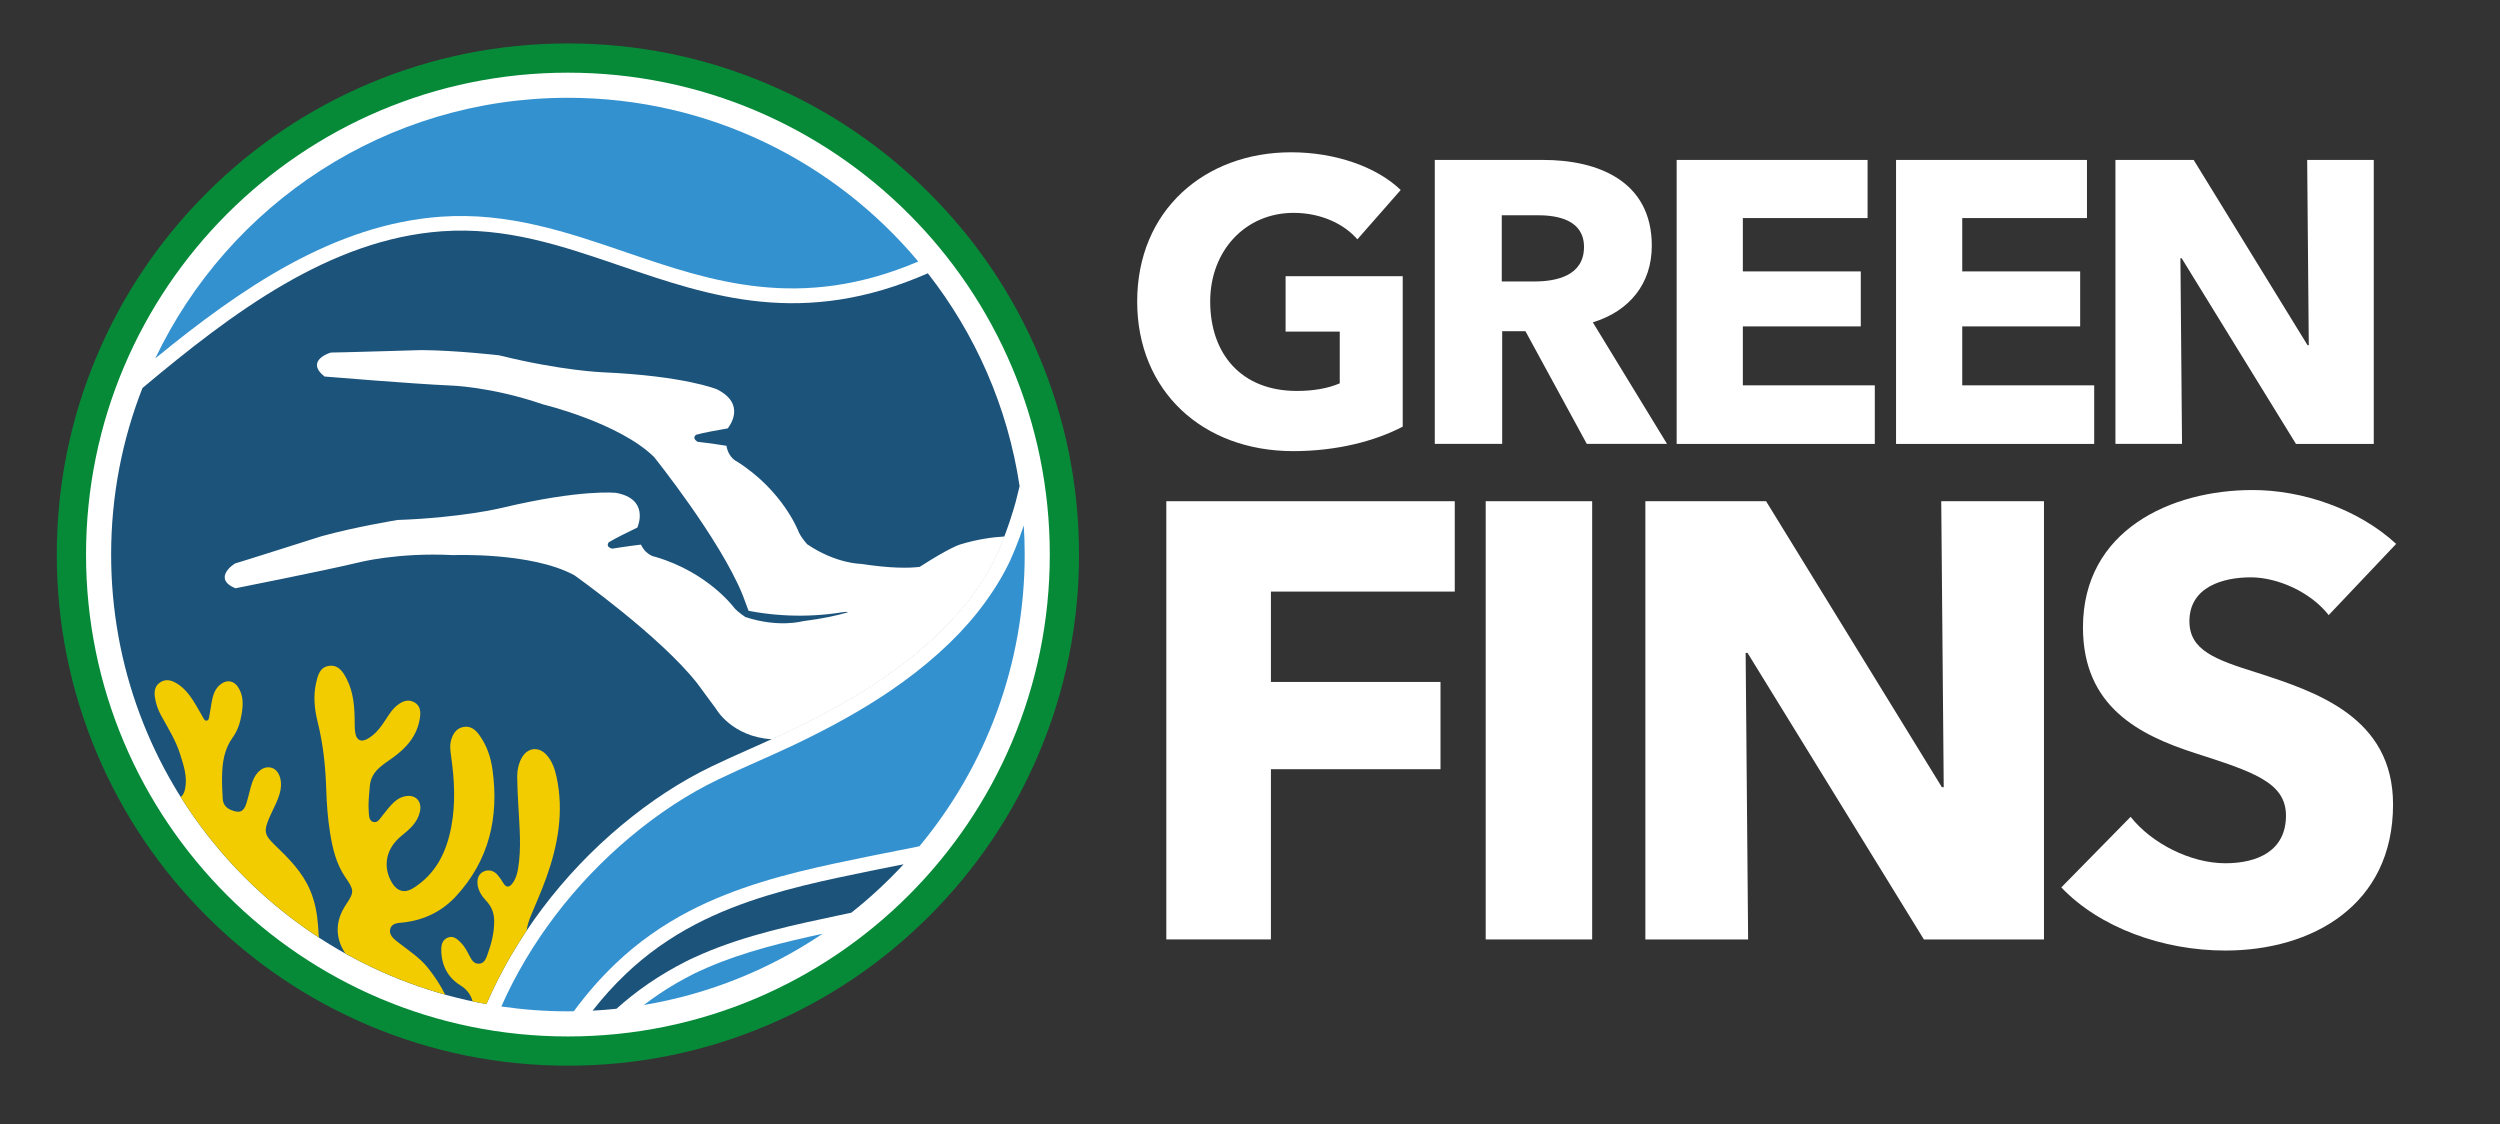<?xml version="1.0" encoding="utf-8"?>
<!-- Generator: Adobe Illustrator 26.0.2, SVG Export Plug-In . SVG Version: 6.00 Build 0)  -->
<svg version="1.1" id="Layer_1" xmlns="http://www.w3.org/2000/svg" xmlns:xlink="http://www.w3.org/1999/xlink" x="0px" y="0px"
	 viewBox="0 0 1197.74 538.73" style="enable-background:new 0 0 1197.74 538.73;" xml:space="preserve">
<rect x="0" y="0" width="1197.74" height="538.73" fill="#333333" stroke="none"/>
<style type="text/css">
	.st0{opacity:0.56;fill:#068A38;}
	.st1{fill:none;}
	.st2{fill:#068A38;}
	.st3{fill:#FFFFFF;}
	.st4{fill:#1C537B;}
	.st5{clip-path:url(#SVGID_00000111174018970740438040000016295673431803745957_);}
	.st6{fill:#F3CC00;}
	.st7{fill:#3391CF;}
</style>
<g>
	<g>
		<g>
			<path class="st3" d="M619.57,216.13c-43.43,0-74.75-28.83-74.75-71.68c0-43.62,32.28-71.49,73.79-71.49
				c21.33,0,41.12,7.11,52.46,18.06l-20.75,23.64c-6.34-7.3-17.29-12.68-30.55-12.68c-23.06,0-39.97,18.06-39.97,42.47
				c0,24.98,14.8,42.85,41.51,42.85c7.69,0,14.8-1.15,20.56-3.65v-24.79h-25.94v-26.52h56.11v72.06
				C658.77,211.33,640.52,216.13,619.57,216.13z"/>
			<path class="st3" d="M760.23,212.67l-29.4-54h-11.14v54H687.4V76.62h51.89c26.13,0,52.08,9.99,52.08,41.12
				c0,18.26-10.76,31.32-28.25,36.7l35.55,58.23H760.23z M736.98,103.14h-17.49v31.71h15.57c10.57,0,23.83-2.69,23.83-16.53
				C758.89,105.64,746.78,103.14,736.98,103.14z"/>
			<path class="st3" d="M803.28,212.67V76.62h91.47v27.86h-59.76v25.56h56.5v26.33h-56.5v28.25h63.22v28.06H803.28z"/>
			<path class="st3" d="M908.39,212.67V76.62h91.47v27.86H940.1v25.56h56.5v26.33h-56.5v28.25h63.22v28.06H908.39z"/>
			<path class="st3" d="M1099.98,212.67l-54.77-88.97h-0.58l0.77,88.97h-31.9V76.62h37.47l54.58,88.78h0.58l-0.77-88.78h31.9v136.06
				H1099.98z"/>
		</g>
		<g>
			<path class="st3" d="M608.89,283.42v43.29h81.25v41.81h-81.25v81.55h-50.11V240.13h138.19v43.29H608.89z"/>
			<path class="st3" d="M711.79,450.08V240.13h51.01v209.95H711.79z"/>
			<path class="st3" d="M921.73,450.08l-84.51-137.3h-0.89l1.19,137.3h-49.23V240.13h57.83l84.22,137h0.89l-1.19-137h49.22v209.95
				H921.73z"/>
			<path class="st3" d="M1115.67,294.69c-8.6-10.97-24.32-18.09-37.37-18.09c-13.05,0-29.36,4.45-29.36,21.05
				c0,13.94,12.46,18.39,32.32,24.61c28.47,9.19,65.24,21.35,65.24,63.16c0,48.34-38.85,69.98-80.36,69.98
				c-29.95,0-60.2-10.97-78.58-30.25l33.21-33.81c10.08,12.75,28.76,22.24,45.37,22.24c15.42,0,29.06-5.93,29.06-22.83
				c0-16.01-16.01-21.05-43.59-29.95c-26.69-8.6-53.67-22.24-53.67-60.2c0-46.56,42.11-65.83,81.25-65.83
				c23.72,0,50.41,8.9,68.8,25.8L1115.67,294.69z"/>
		</g>
	</g>
	<g>
		<g>
			<path class="st3" d="M272.08,503.56c-63.54,0-123.27-24.74-168.2-69.67c-44.93-44.93-69.67-104.66-69.67-168.2
				c0-63.54,24.74-123.27,69.67-168.2c44.93-44.93,104.66-69.67,168.2-69.67c63.54,0,123.27,24.74,168.2,69.67
				c44.93,44.93,69.67,104.66,69.67,168.2s-24.74,123.27-69.67,168.2C395.35,478.82,335.62,503.56,272.08,503.56z"/>
			<path class="st2" d="M272.08,34.82c127.51,0,230.87,103.36,230.87,230.87S399.59,496.56,272.08,496.56S41.22,393.2,41.22,265.69
				S144.58,34.82,272.08,34.82 M272.08,20.82c-33.05,0-65.12,6.48-95.32,19.25c-29.16,12.33-55.35,29.99-77.83,52.47
				s-40.14,48.67-52.47,77.83c-12.77,30.2-19.25,62.27-19.25,95.32c0,33.05,6.48,65.12,19.25,95.32
				c12.33,29.16,29.99,55.35,52.47,77.83c22.48,22.48,48.67,40.14,77.83,52.47c30.2,12.77,62.27,19.25,95.32,19.25
				s65.12-6.48,95.32-19.25c29.16-12.33,55.35-29.99,77.83-52.47c22.48-22.48,40.14-48.67,52.47-77.83
				c12.77-30.2,19.25-62.27,19.25-95.32c0-33.05-6.48-65.12-19.25-95.32c-12.33-29.16-29.99-55.35-52.47-77.83
				c-22.48-22.48-48.67-40.14-77.83-52.47C337.2,27.3,305.13,20.82,272.08,20.82L272.08,20.82z"/>
		</g>
		<g>
			<g>
				<circle class="st1" cx="272.08" cy="265.69" r="218.84"/>
			</g>
			<g>
				<g>
					<g>
						<path class="st7" d="M295.09,461.49c10.27-9.77,22.03-18.14,34.97-24.88c22.65-11.79,47-18,69.95-22.95
							c10.46-2.26,21.12-4.37,31.42-6.41c3.02-0.6,6.04-1.2,9.06-1.81c31.5-37.91,50.44-86.62,50.44-139.76
							c0-4.68-0.15-9.32-0.44-13.93c-0.04,0.12-0.08,0.24-0.12,0.36c-1.25,3.76-2.6,7.41-3.99,10.82c-0.74,1.83-1.52,3.64-2.31,5.38
							l-0.16,0.41c-0.15,0.37-0.31,0.69-0.49,0.97c-0.33,0.67-0.66,1.34-1,2.01c-3.7,7.26-8.52,14.65-14.33,21.95
							c-10.36,13.03-24.87,26.04-41.97,37.61c-12.9,8.74-27.85,17.11-45.69,25.6c-5.84,2.78-11.83,5.44-17.62,8.02
							c-6.19,2.75-12.59,5.6-18.78,8.58c-14.27,6.86-28.38,16.08-41.94,27.41c-26.95,22.52-48.34,50.77-61.91,81.33
							c10.42,1.52,21.07,2.32,31.9,2.32c0.95,0,1.89-0.02,2.84-0.04C281.1,476.07,287.78,468.45,295.09,461.49z"/>
						<path class="st4" d="M297.6,395.51c14-11.7,28.61-21.24,43.4-28.35c6.28-3.02,12.73-5.89,18.96-8.66
							c5.75-2.56,11.7-5.21,17.46-7.95c17.77-8.45,31.99-16.42,44.77-25.07c16.51-11.19,30.49-23.69,40.41-36.17
							c5.52-6.94,10.08-13.92,13.57-20.77c0.36-0.71,0.72-1.43,1.07-2.15l0.13-0.33c0.12-0.28,0.24-0.54,0.38-0.77
							c0.73-1.61,1.45-3.29,2.14-4.98c1.33-3.28,2.62-6.78,3.83-10.4c0.56-1.68,1.11-3.42,1.65-5.18c0.3-0.98,0.59-1.96,0.87-2.94
							l0.31-1.09c0.72-2.73,1.36-5.3,1.94-7.76c-5.72-38.11-21.26-72.99-43.97-102.01c-59.91,26.28-104.21,11.13-147.1-3.53
							c-28.29-9.67-55.01-18.81-85.8-16.59c-53.59,3.87-100.21,38.91-143.37,75.08c-9.69,24.72-15.01,51.64-15.01,79.8
							c0,107.54,77.57,196.96,179.8,215.37C247,448.88,269.35,419.12,297.6,395.51z"/>
					</g>
					<path class="st7" d="M272.08,46.85c-87.22,0-162.51,51.03-197.68,124.85c41.07-33.61,85.51-64.17,136.71-67.87
						c32.21-2.33,60.86,7.47,88.57,16.95c41.16,14.08,83.67,28.61,140.26,4.51C399.8,77.35,339.51,46.85,272.08,46.85z"/>
					<g>
						<path class="st7" d="M339.13,463.47c-1.38,0.59-2.76,1.21-4.12,1.84c-0.25,0.12-0.5,0.24-0.76,0.36
							c-0.45,0.22-0.91,0.44-1.37,0.64l-0.84,0.42c-2.94,1.48-5.84,3.06-8.63,4.7c-5.21,3.05-10.21,6.44-14.93,10.06
							c31.29-5.24,60.33-17.11,85.62-34.13C375.5,451.38,356.63,455.93,339.13,463.47z"/>
						<path class="st4" d="M302.16,477.52c5.54-4.4,11.5-8.48,17.71-12.12c2.92-1.71,5.95-3.36,9.02-4.91l1.15-0.57
							c0.38-0.16,0.76-0.35,1.13-0.53c0.3-0.15,0.6-0.29,0.9-0.43c1.42-0.66,2.85-1.3,4.29-1.92c21.13-9.11,43.83-13.91,65.79-18.56
							l3.05-0.65c0.88-0.19,1.77-0.37,2.66-0.55c8.93-7.08,17.31-14.83,25.04-23.2c-0.04,0.01-0.08,0.02-0.12,0.02
							c-10.28,2.04-20.9,4.14-31.31,6.39c-22.46,4.84-46.27,10.9-68.19,22.31c-12.35,6.43-23.58,14.42-33.37,23.74
							c-5.71,5.43-11.01,11.29-15.99,17.66c3.84-0.2,7.65-0.51,11.44-0.91C297.58,481.31,299.85,479.36,302.16,477.52z"/>
					</g>
				</g>
				<g>
					<path class="st6" d="M86.61,381.88c16.91,26.93,39.52,49.92,66.14,67.27c-0.1-1.93-0.23-3.86-0.37-5.79
						c-0.45-5.83-1.51-11.52-3.85-16.97c-3.75-8.73-10.27-15.2-16.93-21.61c-5-4.81-5.29-6.58-2.58-13
						c0.86-2.04,1.89-4.01,2.82-6.02c1.08-2.34,2.07-4.71,2.55-7.26c0.97-5.12-0.9-9.71-4.32-10.67c-3.63-1.01-7.32,1.58-9.17,6.84
						c-1.16,3.3-1.76,6.79-2.82,10.13c-1.33,4.22-3.32,4.96-7.47,3.22c-2.41-1.02-3.75-2.8-3.91-5.32
						c-0.22-3.6-0.38-7.22-0.31-10.83c0.13-6.61,1.03-12.96,5.12-18.59c2.34-3.22,3.57-7.11,4.24-11.06
						c0.77-4.55,0.99-9.08-1.79-13.17c-1.87-2.75-4.8-3.44-7.59-1.68c-3.38,2.13-4.35,5.61-5,9.24c-0.41,2.3-0.7,4.62-1.16,6.9
						c-0.15,0.72-0.3,1.73-1.37,1.75c-0.8,0.01-1.12-0.75-1.47-1.35c-1.59-2.73-3.08-5.53-4.78-8.19c-2.15-3.36-4.69-6.45-8.19-8.48
						c-2.4-1.39-4.99-2.05-7.61-0.36c-2.65,1.72-2.98,4.32-2.58,7.1c0.45,3.14,1.49,6.11,3.03,8.9c3.33,6.04,7.02,11.9,9.09,18.54
						c1.67,5.34,3.51,10.7,2.37,16.42C88.35,379.66,87.64,381.02,86.61,381.88z"/>
					<path class="st6" d="M252.31,445.83c0.01-0.08,0.01-0.14,0.02-0.22c0.33-2.44,1.14-4.77,2.08-7.05
						c2.5-6.05,5.18-12.03,7.37-18.19c5.57-15.62,8.44-31.57,4.86-48.15c-0.83-3.83-2.06-7.43-4.66-10.41
						c-3.81-4.36-9.33-3.73-12.07,1.36c-1.54,2.85-2.15,5.96-2.12,9.13c0.04,4.54,0.31,9.09,0.54,13.63
						c0.52,10.13,1.58,20.27-0.15,30.39c-0.42,2.44-1.09,4.78-2.6,6.81c-1.6,2.14-3.07,2.28-4.53-0.18c-0.77-1.3-1.63-2.56-2.6-3.71
						c-1.78-2.09-4.19-2.81-6.64-1.75c-2.52,1.1-3.3,3.52-3.02,6.16c0.34,3.16,2.07,5.7,4.15,7.93c2.53,2.7,3.78,5.8,3.82,9.48
						c0.06,5.83-1.39,11.35-3.39,16.75c-0.68,1.84-1.53,3.82-3.96,3.89c-2.37,0.06-3.44-1.76-4.35-3.53
						c-1.24-2.4-2.46-4.79-4.41-6.71c-1.71-1.68-3.5-3.3-6.12-2.26c-2.58,1.02-3.13,3.4-3.12,5.79c0.01,7.31,3.06,13.31,9.18,17.1
						c3.27,2.03,5.01,4.59,5.85,7.66c2.19,0.47,4.4,0.91,6.61,1.31C238.32,468.9,244.78,457.09,252.31,445.83z"/>
					<path class="st6" d="M204.79,463.43c-3.88-4.77-9.02-8.03-13.79-11.77c-2.12-1.66-4.95-3.65-3.97-6.81
						c0.89-2.86,4.13-2.63,6.62-2.94c9.78-1.21,18.16-5.32,24.81-12.51c15.94-17.26,20.65-37.89,17.49-60.68
						c-0.84-6.07-2.8-11.82-6.5-16.82c-1.81-2.44-4.14-4.24-7.43-3.61c-3.22,0.61-4.85,2.95-5.78,5.92
						c-0.88,2.78-0.49,5.54-0.09,8.32c1.59,11.14,2.15,22.3,0.08,33.44c-2.28,12.28-7.43,22.86-18.48,29.67
						c-3.88,2.39-7.44,1.37-9.84-2.53c-4.79-7.79-3.05-16.64,4.45-22.68c3.85-3.1,7.6-6.31,8.79-11.41c1.27-5.49-2.48-8.9-7.91-7.32
						c-1.39,0.4-2.57,1.07-3.68,1.96c-2.58,2.07-4.42,4.76-6.49,7.28c-1.12,1.37-2.25,3.57-4.39,2.81
						c-1.99-0.71-1.87-3.07-2.02-4.88c-0.33-4.09,0.18-8.16,0.51-12.23c0.3-3.76,2.06-6.66,4.8-9.02c1.76-1.52,3.7-2.86,5.62-4.19
						c7.05-4.91,12.45-10.97,13.64-19.85c0.39-2.88,0.01-5.75-2.98-7.24c-2.86-1.43-5.44-0.35-7.8,1.45
						c-2.56,1.96-4.16,4.69-5.89,7.32c-2.32,3.54-4.84,6.9-8.66,8.96c-2.78,1.51-4.88,0.69-5.57-2.36c-0.43-1.9-0.4-3.93-0.41-5.9
						c-0.04-7.16-0.54-14.25-3.94-20.74c-1.77-3.39-4.02-6.74-8.48-6.03c-4.32,0.68-5.26,4.6-6.06,8.13
						c-1.42,6.27-0.8,12.58,0.74,18.73c2.65,10.58,3.77,21.31,4.11,32.18c0.21,6.98,0.73,13.96,1.83,20.87
						c1.2,7.53,2.94,14.95,7.33,21.34c4.19,6.11,4.4,7.03,0.38,13c-5.33,7.93-5.37,15.99-0.37,23.54
						c14.95,8.36,30.98,15.02,47.83,19.71C210.98,471.94,208.16,467.57,204.79,463.43z"/>
				</g>
				<path class="st3" d="M481.07,256.99c-0.01,0.02-0.01,0.04-0.02,0.05c-5.98,0.35-13.18,1.4-21.06,3.82c0,0-4.83,1.34-19.33,10.71
					c-5.17,0.68-13.84,0.75-28.18-1.42c0,0-12-0.04-25.83-9.45c0,0-2.58-2.88-3.91-5.61c0,0-7.24-19.77-29.65-33.96
					c0,0-4.06-1.67-5.05-7.55c-6.68-1.09-13.84-1.92-13.84-1.92c-3.08-1.95-0.61-3.4-0.61-3.4c3.27-0.91,10.37-2.24,15.04-3.01
					c0.91-1.12,8.99-11.68-5.18-18.75c0,0-15.41-6.41-54.75-8.14c0,0-19.73-0.73-49.57-8.13c0,0-20.39-2.37-37.15-2.5
					c0,0-42.87,1.27-43.24,1.17c-0.37-0.11-12.85,3.82-3.28,11.49c0,0,43.3,3.58,59.81,4.28c0,0,19.54,0.36,44.99,9.1
					c0,0,36.39,8.78,53.1,25.18c0,0,31.46,39.18,42.39,65.96l2.86,7.67c0.27,0.08,0.51,0.14,0.69,0.18
					c2.08,0.39,4.16,0.73,6.25,1.01c8.16,1.12,16.43,1.45,24.66,1c4.56-0.25,9.1-0.74,13.6-1.47c0.83-0.14,1.71-0.27,2.5,0.02
					c-4.97,1.51-11.95,3.05-21.75,4.3c0,0-11.55,3.25-27.44-2c0,0-3.27-2.06-5.29-4.32c0,0-12.38-17.03-37.83-24.51
					c0,0-4.37-0.49-6.92-5.87c-6.72,0.79-13.84,1.95-13.84,1.95c-3.49-1.03-1.52-3.1-1.52-3.1c2.9-1.77,9.36-5,13.63-7.02
					c0.57-1.33,5.44-13.69-10.13-16.61c0,0-16.57-1.94-54.88,7.2c0,0-19.17,4.71-49.9,5.78c0,0-20.26,3.32-36.41,7.79
					c0,0-40.88,12.99-41.26,12.99c-0.39,0-11.31,7.2,0,11.95c0,0,42.62-8.44,58.68-12.29c0,0,18.89-5.01,45.76-3.6
					c0,0,37.4-1.54,57.97,9.64c0,0,41,29.05,58.87,51.8l9,12.21c0,0,7.43,13.31,26.62,14.56l0,0l0.05,0.11
					c2.88-1.31,5.43-2.49,7.79-3.61c17.77-8.45,32-16.42,44.79-25.08c16.52-11.19,30.51-23.71,40.44-36.2
					c5.52-6.94,10.09-13.94,13.58-20.79c0.37-0.72,0.73-1.44,1.07-2.16l0.13-0.33c0.11-0.27,0.24-0.52,0.37-0.76
					c0.73-1.62,1.45-3.29,2.14-4.99c0.39-0.97,0.82-2.04,1.29-3.28L481.07,256.99z"/>
			</g>
		</g>
	</g>
</g>
</svg>
